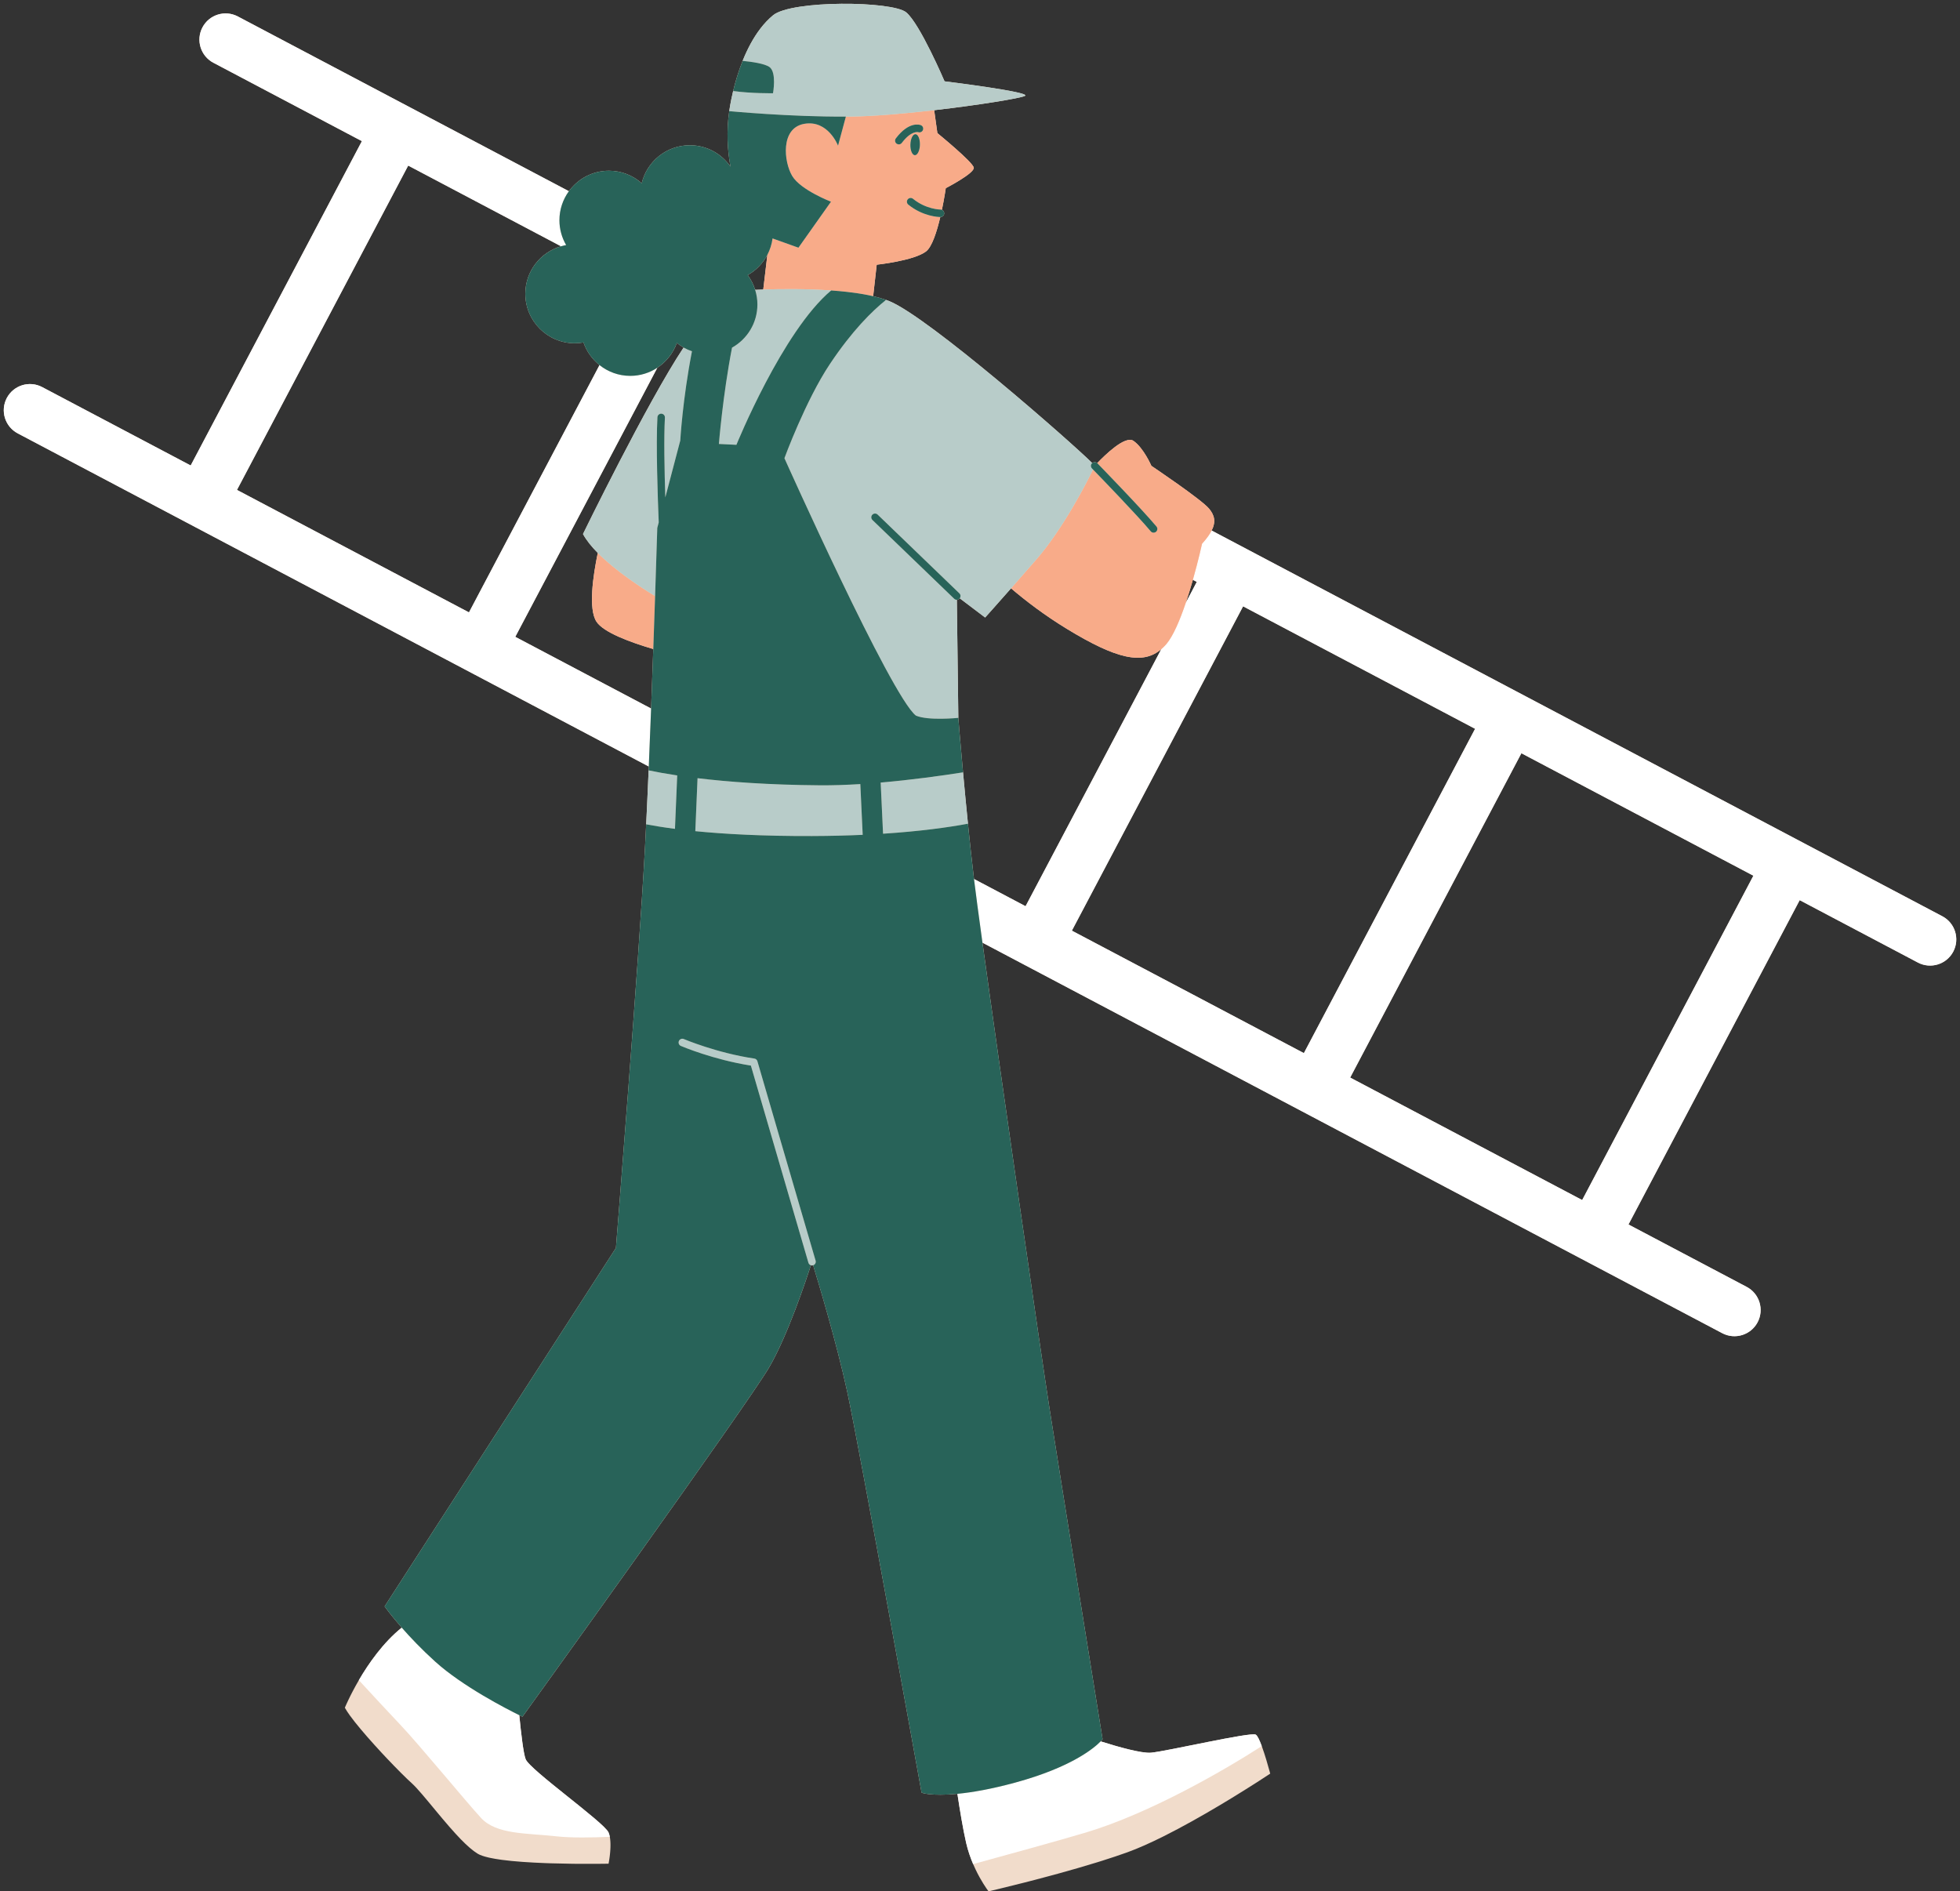 <?xml version="1.0" encoding="UTF-8" standalone="no"?><svg xmlns="http://www.w3.org/2000/svg" xmlns:xlink="http://www.w3.org/1999/xlink" fill="#000000" height="1303.7" preserveAspectRatio="xMidYMid meet" version="1" viewBox="-2.6 -2.6 1351.0 1303.7" width="1351" zoomAndPan="magnify"><rect x="-2.6" y="-2.6" width="1351.0" height="1303.7" fill="#333333" stroke="none"/><g id="change1_1"><path d="M1336.222,628.971l-503.65-265.876c3.083-6.106,1.956-10.592-1.779-15.074 c-5.372-6.447-39.754-29.514-39.754-29.514s-5.372-12.389-12.356-17.224c-5.724-3.963-20.019,10.136-24.991,15.352 c-0.967-0.899-2.441-0.919-3.434-0.046C736.19,302.551,637.814,216.23,610.446,204.99c-1.819-0.747-3.816-1.42-5.926-2.041 c-0.186-0.055-0.373-0.109-0.561-0.163c-1.248-0.358-2.523-0.704-3.851-1.024c-0.096-0.023-0.195-0.045-0.291-0.068 c-0.185-0.044-0.371-0.087-0.558-0.13l2.446-21.712c0,0,25.662-2.722,34.025-9.155c4.11-3.162,7.458-13.744,9.802-23.69 c0.042,0.001,0.103,0.002,0.121,0.002c0.001,0,0.004,0,0.005,0c1.425-0.003,2.578-1.159,2.576-2.583 c-0.002-1.075-0.663-1.992-1.598-2.378c1.727-8.219,2.673-14.945,2.673-14.945s19.942-10.293,19.299-14.152 c-0.643-3.86-25.088-23.802-25.088-23.802l-2.209-15.781c31.019-3.575,59.709-8.277,62.59-9.878 c4.752-2.64-55.439-10.032-55.439-10.032s-16.896-39.599-26.4-47.519c-9.504-7.92-79.078-8.561-91.84,2.022 c-12.739,10.564-20.38,28.028-24.785,42.35c-0.001,0.002-0.002,0.005-0.002,0.007c-0.535,1.737-1.021,3.425-1.464,5.052 c-0.008,0.029-0.017,0.059-0.024,0.088c-0.441,1.623-0.838,3.184-1.193,4.66c-0.001,0.004-0.002,0.008-0.003,0.012h0 c-1.975,8.218-2.684,13.886-2.684,13.886c-2.045,13.948-1.263,26.887,0.855,38.236c-6.158-8.887-16.408-14.722-28.039-14.722 c-16.104,0-29.567,11.171-33.151,26.177c-6.023-5.342-13.923-8.613-22.607-8.613c-11.363,0-21.4,5.577-27.601,14.12L161.322,8.744 c-8.81-4.651-19.721-1.279-24.372,7.531c-4.651,8.81-1.279,19.721,7.531,24.372l102.375,54.043l-118.02,223.565L26.461,264.211 c-8.81-4.651-19.721-1.279-24.372,7.531c-4.651,8.81-1.279,19.721,7.531,24.372l434.978,229.624 c-0.037,0.889-0.075,1.781-0.112,2.667h0c-0.128,3.021-0.258,6.014-0.388,8.986c-0.015,0.337-0.029,0.676-0.044,1.012 c-0.125,2.844-0.25,5.659-0.376,8.445c-0.019,0.426-0.039,0.849-0.058,1.274c-0.13,2.857-0.26,5.687-0.391,8.469 c-0.004,0.094-0.009,0.187-0.013,0.281c-0.138,2.929-0.276,5.815-0.415,8.647c-0.261,5.335-0.523,10.488-0.785,15.4 c-4.224,79.199-20.063,276.667-20.063,276.667l-159.453,247.1c0,0,4.146,5.864,11.818,14.619 c-12.803,10.312-22.854,24.712-29.571,36.23c-0.004,0.007-0.008,0.013-0.011,0.02c-1.534,2.63-2.889,5.101-4.068,7.344 c-0.037,0.069-0.074,0.14-0.11,0.209c-0.263,0.502-0.516,0.99-0.761,1.467c-0.043,0.084-0.086,0.167-0.128,0.25 c-0.243,0.476-0.478,0.94-0.703,1.388c-0.025,0.049-0.048,0.097-0.073,0.146c-0.543,1.086-1.02,2.071-1.448,2.969 c-0.518,1.087-0.959,2.041-1.306,2.81c-0.031,0.068-0.062,0.137-0.091,0.203c-0.095,0.212-0.181,0.405-0.262,0.587 c-0.039,0.088-0.075,0.17-0.111,0.251c-0.064,0.145-0.123,0.281-0.176,0.403c-0.043,0.099-0.078,0.181-0.114,0.265 c-0.037,0.086-0.076,0.177-0.105,0.246c-0.114,0.269-0.175,0.417-0.175,0.417v0c0.809,1.493,1.986,3.292,3.445,5.313 c4.032,5.584,10.225,12.863,16.743,20.086c1.739,1.927,3.494,3.851,5.246,5.737c1.189,1.279,2.372,2.541,3.54,3.775 c3.504,3.703,6.866,7.157,9.795,10.082c2.929,2.925,5.426,5.322,7.2,6.909c3.875,3.467,9.885,10.843,16.589,18.93 c3.047,3.676,6.238,7.498,9.436,11.166c1.469,1.684,2.937,3.341,4.395,4.93c1.171,1.275,2.335,2.519,3.484,3.7 c1.047,1.076,2.082,2.106,3.1,3.079c2.037,1.946,4.006,3.665,5.867,5.064c0.93,0.7,1.834,1.32,2.705,1.849 c1.656,1.005,4.213,1.865,7.397,2.607c0.308,0.072,0.618,0.143,0.939,0.213c2.335,0.507,4.977,0.955,7.854,1.349 c0.288,0.04,0.576,0.079,0.869,0.117c1.926,0.253,3.946,0.483,6.042,0.693c0.234,0.023,0.466,0.047,0.702,0.07 c2.183,0.212,4.44,0.402,6.748,0.571c0.179,0.013,0.356,0.026,0.535,0.039c4.927,0.355,10.065,0.621,15.169,0.818 c1.403,0.054,2.803,0.104,4.196,0.148c5.164,0.164,10.219,0.264,14.899,0.321c0.737,0.009,1.464,0.017,2.181,0.024 c5.737,0.055,10.814,0.048,14.703,0.022c3.403-0.022,5.897-0.059,7.126-0.079c0.281-0.005,0.496-0.009,0.641-0.011 c0.145-0.003,0.219-0.004,0.219-0.004s0.005-0.027,0.006-0.031c0.003-0.016,0.008-0.042,0.022-0.111 c0.005-0.023,0.013-0.07,0.019-0.099c0.017-0.086,0.035-0.184,0.06-0.318c0.014-0.073,0.03-0.167,0.046-0.253 c0.022-0.122,0.044-0.245,0.07-0.392c0.022-0.127,0.046-0.27,0.071-0.415c0.024-0.145,0.049-0.293,0.075-0.455 c0.027-0.166,0.055-0.339,0.083-0.522c0.028-0.181,0.057-0.373,0.086-0.569c0.029-0.194,0.057-0.386,0.087-0.594 c0.031-0.217,0.061-0.448,0.091-0.678c0.028-0.211,0.056-0.416,0.084-0.638c0.039-0.312,0.075-0.641,0.112-0.971 c0.035-0.313,0.068-0.632,0.1-0.959c0.032-0.323,0.064-0.646,0.093-0.98c0.02-0.238,0.037-0.484,0.055-0.727 c0.022-0.291,0.043-0.58,0.061-0.876c0.016-0.265,0.028-0.534,0.041-0.803c0.013-0.284,0.026-0.567,0.035-0.854 c0.009-0.272,0.014-0.545,0.019-0.819c0.005-0.292,0.006-0.584,0.005-0.876c-0.001-0.27-0.003-0.54-0.008-0.809 c-0.006-0.295-0.019-0.587-0.031-0.879c-0.012-0.264-0.022-0.529-0.039-0.79c-0.02-0.309-0.051-0.612-0.08-0.915 c-0.023-0.235-0.04-0.473-0.068-0.703c-0.062-0.512-0.137-1.014-0.229-1.499c-0.205-1.082-0.486-2.089-0.865-2.972 c-2.987-6.969-54.16-43.072-57.147-50.539c-1.51-3.774-3.146-17.596-4.396-30.344c1.407,0.693,2.211,1.074,2.211,1.074 s155.229-215.42,170.013-240.764c12.786-21.92,25.565-60.404,28.786-70.408c0.25,0.08,0.512,0.126,0.78,0.126 c0.241,0,0.485-0.033,0.727-0.103c0.013-0.004,0.021-0.014,0.034-0.018c3.246,10.564,16.18,53.316,23.528,87.299 c8.448,39.07,51.173,275.955,51.173,275.955c-0.929,0.31,6.557,2.812,24.75,1.063c1.666,11.107,3.853,24.381,6.04,33.863 c1.233,5.344,2.962,10.252,4.812,14.589h0c0.002,0.005,0.005,0.01,0.007,0.016c0.528,1.237,1.066,2.426,1.606,3.563 c3.801,8.006,7.675,13.409,8.712,14.795c0.03,0.04,0.054,0.072,0.08,0.106c0.111,0.148,0.174,0.229,0.195,0.258 c0.004,0.005,0.019,0.025,0.019,0.025s39.822-9.192,74.719-19.974c1.126-0.348,2.246-0.697,3.36-1.048 c6.112-1.925,12.03-3.891,17.494-5.858c7.584-2.73,16.159-6.6,25.001-11.018c12.922-6.456,26.421-14.095,38.28-21.151 c2.497-1.485,4.921-2.945,7.251-4.361c1.165-0.708,2.307-1.406,3.422-2.09c5.578-3.423,10.505-6.527,14.457-9.05 c0.79-0.505,1.542-0.986,2.252-1.442c4.969-3.193,7.898-5.146,7.898-5.146s-0.025-0.095-0.061-0.231 c-0.008-0.031-0.018-0.069-0.028-0.106c-0.029-0.109-0.065-0.244-0.108-0.406c-0.077-0.289-0.17-0.636-0.29-1.073 c-0.003-0.011-0.005-0.02-0.009-0.032c-0.934-3.438-3.081-11.061-5.291-17.049c-0.008-0.022-0.016-0.046-0.025-0.068c0,0,0,0,0,0 c-1.48-4.002-2.979-7.249-4.145-7.915c-3.484-1.991-61.227,11.449-72.178,12.445c-6.509,0.592-22.687-3.987-34.743-7.799 c0.931-0.958,1.345-1.505,1.345-1.505s-29.568-183.037-36.608-228.091c-5.773-36.947-33.318-227.25-46.195-320.956l509.92,269.186 c8.809,4.651,19.721,1.279,24.372-7.531s1.279-19.721-7.531-24.372l-81.484-43.015l118.02-223.565l81.484,43.015 c8.809,4.651,19.721,1.279,24.372-7.531S1345.031,633.622,1336.222,628.971z M160.738,335.095l118.02-223.565l105.373,55.626 c-14.218,4.112-24.629,17.182-24.629,32.725c0,18.843,15.275,34.118,34.118,34.118c2.04,0,4.028-0.212,5.969-0.555 c2.137,6.215,6.027,11.603,11.061,15.613L320.664,419.52L160.738,335.095z M409.435,378.533 c-3.289,15.865-6.605,38.655-0.897,47.384c4.807,7.351,23.004,14.105,39.167,18.856c-0.464,13.105-0.97,26.974-1.507,41.016 l-93.633-49.429l97.91-185.471c6.164-4.051,10.951-10.031,13.468-17.1c1.458,1.178,3.015,2.238,4.656,3.168 c-25.103,37.742-69.35,128.54-69.35,128.54C401.554,369.792,405.157,374.209,409.435,378.533z M523.503,196.983 c-1.919,0.063-3.667,0.129-5.229,0.195l-0.411-0.217c-1.152-3.607-2.872-6.96-5.075-9.942c5.758-3.237,10.477-8.096,13.549-13.953 L523.503,196.983z M819.635,397.059l2.704,1.428l-7.556,14.313C816.565,407.514,818.197,402.123,819.635,397.059z M668.775,603.288 c-0.051-0.418-0.105-0.862-0.152-1.25c-1.409-11.813-2.771-24.483-4.025-36.869c-0.63-6.229-1.233-12.384-1.8-18.322 c-0.002-0.016-0.003-0.033-0.005-0.049c-0.567-5.942-1.099-11.665-1.587-17.027c-1.982-21.776-3.243-37.555-3.243-37.555h0l0,0 l-1.024-81.377c0.665-0.009,1.327-0.267,1.825-0.783c0.074-0.077,0.102-0.176,0.165-0.259l17.513,13.253 c0,0,6.757-7.508,17.857-20.109c9.964,8.486,23.086,18.567,38.717,28.081c33.958,20.67,52.119,24.836,64.843,13.833l-93.542,177.197 L668.775,603.288z M736.222,638.892l118.02-223.565l159.926,84.425l-118.02,223.565L736.222,638.892z M1087.975,824.583 L928.05,740.158l118.02-223.565l159.926,84.424L1087.975,824.583z" fill="#f1dccb"/></g><g id="change2_1"><path d="M517.863,196.961l0.411,0.217c-0.116,0.005-0.229,0.01-0.343,0.015 C517.907,197.116,517.888,197.038,517.863,196.961z M1343.752,653.343c-4.651,8.81-15.562,12.181-24.372,7.531l-81.484-43.015 l-118.02,223.565l81.484,43.015c8.81,4.651,12.181,15.562,7.531,24.372s-15.562,12.181-24.372,7.531l-509.92-269.186 c-2.699-19.638-4.751-35.018-5.825-43.868l35.544,18.764l93.542-177.197c1.165-1.008,2.302-2.095,3.384-3.357 c4.857-5.666,9.561-16.898,13.538-28.698l7.556-14.313l-2.704-1.428c3.875-13.643,6.322-24.863,6.322-24.863 c3.111-3.439,5.263-6.424,6.614-9.101l503.65,265.876C1345.031,633.622,1348.403,644.534,1343.752,653.343z M736.222,638.892 l159.926,84.425l118.02-223.565l-159.926-84.425L736.222,638.892z M1205.995,601.018l-159.926-84.424L928.05,740.158l159.926,84.425 L1205.995,601.018z M431.83,256.479c-8.017,0-15.364-2.788-21.179-7.421L320.664,419.52l-159.926-84.425l118.02-223.565 l105.373,55.626c1.148-0.332,2.313-0.625,3.508-0.837c-2.928-5.034-4.632-10.868-4.632-17.111c0-7.48,2.435-14.375,6.517-19.999 L161.322,8.744c-8.81-4.651-19.721-1.279-24.372,7.531c-4.651,8.81-1.279,19.721,7.531,24.372l102.375,54.043l-118.02,223.565 L26.461,264.211c-8.81-4.651-19.721-1.279-24.372,7.531c-4.651,8.81-1.279,19.721,7.531,24.372l434.978,229.624 c0.553-13.125,1.09-26.608,1.6-39.948l-93.633-49.429l97.91-185.471C445.119,254.41,438.724,256.479,431.83,256.479z M743.291,1284.184c3.429-1.007,6.852-2.035,10.229-3.079C750.143,1282.149,746.719,1283.178,743.291,1284.184z M678.782,1301.055 c0.004,0.005,0.019,0.025,0.019,0.025s32.488-7.499,64.49-16.895c-32.002,9.396-64.49,16.895-64.49,16.895 S678.786,1301.061,678.782,1301.055z M678.782,1301.055c-0.022-0.029-0.089-0.117-0.195-0.258 C678.697,1300.945,678.76,1301.027,678.782,1301.055z M862.98,1193.061c-3.484-1.991-61.227,11.449-72.178,12.445 c-6.509,0.592-22.687-3.987-34.743-7.799c-4.294,4.419-19.807,17.756-58.791,28.388c-16.794,4.58-29.969,6.811-39.939,7.77 c1.666,11.107,3.853,24.381,6.04,33.863c1.233,5.344,2.962,10.252,4.812,14.589c19.113-5.237,60.959-16.755,77.775-21.804 c43.845-13.164,94.838-42.57,121.168-59.537C865.645,1196.974,864.145,1193.727,862.98,1193.061z M872.44,1218.093 c-0.934-3.438-3.081-11.061-5.291-17.049C869.348,1207.003,871.499,1214.636,872.44,1218.093z M669.795,1285.896 c-0.54-1.137-1.078-2.325-1.606-3.563C668.717,1283.57,669.255,1284.759,669.795,1285.896z M669.795,1285.896 c3.801,8.006,7.675,13.409,8.712,14.795C677.438,1299.257,673.574,1293.854,669.795,1285.896z M391.999,1282.077 c-4.68-0.057-9.735-0.156-14.899-0.321C382.264,1281.92,387.319,1282.02,391.999,1282.077z M235.104,1174.51 c0.809,1.493,1.986,3.292,3.445,5.313C237.09,1177.802,235.913,1176.004,235.104,1174.51L235.104,1174.51z M238.893,1166.359 c-0.543,1.086-1.02,2.071-1.448,2.969C237.873,1168.43,238.351,1167.445,238.893,1166.359z M237.445,1169.328 c-0.518,1.087-0.959,2.041-1.306,2.81C236.487,1171.368,236.928,1170.415,237.445,1169.328z M400.328,1282.138 c1.292,0.004,2.53,0.004,3.707,0.003C402.858,1282.143,401.62,1282.142,400.328,1282.138z M400.328,1282.138 c-1.938-0.005-3.996-0.017-6.148-0.038C396.331,1282.121,398.39,1282.133,400.328,1282.138z M404.035,1282.141 c1.765-0.002,3.39-0.009,4.849-0.019C407.425,1282.132,405.799,1282.139,404.035,1282.141z M416.651,1282.032 c0.145-0.003,0.219-0.004,0.219-0.004s0.005-0.027,0.006-0.031c-0.001,0.005-0.006,0.03-0.006,0.03 S416.795,1282.03,416.651,1282.032z M244.736,1155.554c-1.534,2.63-2.889,5.101-4.068,7.344 C241.846,1160.656,243.204,1158.182,244.736,1155.554z M323.946,1273.282c0.93,0.7,1.834,1.32,2.705,1.849 c1.656,1.005,4.213,1.865,7.397,2.607c-3.183-0.742-5.741-1.601-7.397-2.607C325.779,1274.602,324.876,1273.982,323.946,1273.282z M281.074,1226.412c-1.773-1.587-4.27-3.983-7.2-6.908C276.803,1222.429,279.3,1224.826,281.074,1226.412 c3.875,3.467,9.885,10.844,16.589,18.93C290.959,1237.256,284.949,1229.879,281.074,1226.412z M359.723,1209.986 c-1.51-3.774-3.146-17.596-4.396-30.344c-8.396-4.134-38.987-19.758-57.98-36.942c-9.514-8.608-17.264-16.816-23.029-23.395 c-12.803,10.312-22.854,24.712-29.571,36.23c7.326,7.955,20.305,22.006,28.503,30.637c13.134,13.828,45.066,52.739,55.686,64.282 c10.619,11.543,31.171,10.398,51.948,12.707c10.193,1.132,24.704,0.883,36.85,0.336c-0.205-1.082-0.486-2.089-0.865-2.972 C413.883,1253.556,362.71,1217.453,359.723,1209.986z" fill="#ffffff"/></g><g id="change3_1"><path d="M832.572,363.095c-1.352,2.677-3.503,5.662-6.614,9.101c0,0-2.447,11.22-6.322,24.863 c-1.438,5.064-3.07,10.455-4.852,15.74c-3.978,11.8-8.681,23.032-13.538,28.698c-1.082,1.262-2.218,2.349-3.384,3.357 c-12.724,11.004-30.885,6.838-64.843-13.833c-15.631-9.515-28.752-19.595-38.717-28.081c5.024-5.704,10.937-12.45,17.518-20.018 c18.293-21.037,34.595-52.75,38.977-61.897c4.562,4.703,30.644,31.661,39.79,42.617c0.509,0.612,1.242,0.927,1.983,0.927 c0.582,0,1.169-0.197,1.65-0.6c1.093-0.913,1.242-2.539,0.328-3.633c-10.112-12.115-39.503-42.347-40.75-43.628 c-0.031-0.032-0.074-0.043-0.107-0.073c4.972-5.217,19.267-19.315,24.991-15.352c6.984,4.835,12.356,17.224,12.356,17.224 s34.382,23.067,39.754,29.514C834.527,352.503,835.654,356.989,832.572,363.095z M408.538,425.918 c4.807,7.351,23.004,14.105,39.167,18.856c0.465-13.143,0.888-25.52,1.254-36.507c-9.37-5.71-27.255-17.33-39.524-29.733 C406.146,394.398,402.83,417.188,408.538,425.918z M668.608,112.949c0.643,3.86-19.299,14.152-19.299,14.152 s-0.946,6.726-2.673,14.945c-0.303-0.125-0.633-0.198-0.981-0.198c-0.001,0-0.003,0-0.004,0c-0.118,0-9.894-0.079-18.925-7.42 c-1.105-0.898-2.729-0.731-3.629,0.374c-0.899,1.106-0.732,2.731,0.374,3.629c10.063,8.18,20.85,8.559,22.061,8.575 c-2.344,9.947-5.692,20.529-9.802,23.69c-8.363,6.433-34.025,9.155-34.025,9.155l-2.446,21.712 c-1.136-0.264-2.295-0.515-3.481-0.753c-0.165-0.033-0.329-0.067-0.496-0.1c-4.457-0.875-9.227-1.575-14.165-2.126 c-0.306-0.034-0.613-0.066-0.92-0.099c-1.336-0.144-2.68-0.278-4.034-0.401c-0.331-0.03-0.66-0.061-0.991-0.09 c-1.595-0.139-3.196-0.268-4.804-0.382c-0.016-0.001-0.031-0.003-0.047-0.004l0,0c-17.341-1.222-35.117-1.009-46.817-0.626 l2.834-23.916c1.816-3.462,3.055-7.273,3.586-11.31l17.844,6.375l22.432-31.703c0,0-20.891-8.001-26.721-17.718 c-5.83-9.717-8.259-33.037,8.259-35.952c16.518-2.915,23.32,15.061,23.32,15.061l5.396-20.041c1.301-0.007,2.599-0.019,3.892-0.036 c15.685-0.208,36.815-2.055,56.966-4.378l2.209,15.781C643.52,89.147,667.965,109.089,668.608,112.949z M631.497,97.23 c0.111-4.005-1.275-7.294-3.096-7.344c-1.821-0.051-3.387,3.156-3.498,7.162c-0.111,4.005,1.275,7.294,3.096,7.344 C629.82,104.442,631.386,101.236,631.497,97.23z M632.108,83.657c-0.817-0.322-8.229-2.764-17.225,9.14 c-0.859,1.136-0.634,2.755,0.503,3.614c0.466,0.351,1.011,0.521,1.553,0.521c0.781,0,1.553-0.353,2.061-1.024 c6.455-8.542,11.073-7.481,11.312-7.415c1.306,0.462,2.756-0.194,3.262-1.495C634.092,85.67,633.436,84.173,632.108,83.657z" fill="#f8ab89"/></g><g id="change4_1"><path d="M448.959,408.267c-9.37-5.71-27.255-17.33-39.524-29.733c-4.278-4.325-7.881-8.741-10.185-13.035 c0,0,44.246-90.798,69.35-128.54c1.822,1.032,3.756,1.884,5.767,2.571c-6.482,33.344-8.061,61.555-8.061,61.555l-10.31,39.176 c-0.584-18.219-1.05-41.361-0.272-54.989c0.081-1.423-1.006-2.641-2.428-2.723c-1.404-0.072-2.64,1.006-2.723,2.428 c-1.069,18.719,0.175,55.01,0.889,72.515l-0.995,3.782C450.465,361.275,449.892,380.307,448.959,408.267L448.959,408.267z M603.959,202.785c0.188,0.054,0.375,0.108,0.561,0.163C604.334,202.893,604.147,202.839,603.959,202.785z M600.108,201.761 c1.328,0.32,2.603,0.666,3.851,1.024C602.713,202.426,601.435,202.082,600.108,201.761z M750.099,320.306 c-0.993-1.022-0.97-2.654,0.05-3.648c0.032-0.031,0.074-0.04,0.107-0.069C736.19,302.551,637.814,216.23,610.446,204.99 c-1.819-0.747-3.816-1.42-5.926-2.041c1.252,0.371,2.468,0.759,3.623,1.173c-9.615,7.679-23.3,21.153-38.68,44.175 c-16.778,25.112-31.352,64.932-31.352,64.932s73.382,163.906,90.62,177.427c8.574,3.687,29.232,1.562,29.233,1.562l0,0 l-1.024-81.377c-0.011,0-0.021,0.006-0.032,0.006c-0.645,0-1.29-0.239-1.79-0.722l-56.355-54.297 c-1.027-0.989-1.057-2.621-0.068-3.648c0.987-1.027,2.624-1.057,3.648-0.068l56.355,54.297c0.948,0.915,1.006,2.362,0.233,3.389 l17.513,13.253c0,0,6.757-7.508,17.857-20.109c5.024-5.704,10.937-12.45,17.518-20.018c18.293-21.037,34.595-52.75,38.977-61.897 C750.378,320.593,750.125,320.332,750.099,320.306z M570.32,197.608c-17.341-1.222-35.117-1.009-46.817-0.626 c-1.919,0.063-3.667,0.129-5.229,0.195c-0.116,0.005-0.229,0.01-0.343,0.015c0.99,3.179,1.547,6.549,1.547,10.057 c0,12.805-7.063,23.947-17.497,29.783c-6.387,32.947-9.049,66.382-9.049,66.382l12.079,0.594 C505.011,304.009,536.791,225.659,570.32,197.608z M595.778,200.81c1.186,0.238,2.345,0.489,3.481,0.753 c0.186,0.043,0.373,0.086,0.558,0.13C598.506,201.38,597.158,201.087,595.778,200.81z M595.283,200.71 c-4.454-0.876-9.23-1.574-14.165-2.126C586.055,199.135,590.825,199.835,595.283,200.71z M662.794,546.797 c-0.567-5.942-1.099-11.665-1.587-17.027c-15.469,2.421-35.823,5.22-56.762,7.034l1.647,35.268 c25.797-1.673,45.093-4.396,58.506-6.904c-0.63-6.229-1.233-12.384-1.8-18.322C662.798,546.831,662.796,546.814,662.794,546.797z M562.53,538.704c-35.757-0.284-63.529-2.394-84.33-4.908l-1.534,36.525c19.788,1.964,46.162,3.456,80.453,3.346 c12.633-0.041,24.252-0.34,34.925-0.82l-1.634-34.993C580.909,538.443,571.482,538.775,562.53,538.704z M444.486,528.404 c-0.128,3.021-0.258,6.014-0.388,8.986c-0.015,0.337-0.029,0.676-0.044,1.012c-0.125,2.844-0.25,5.659-0.376,8.445 c-0.019,0.426-0.039,0.849-0.058,1.274c-0.13,2.857-0.26,5.687-0.391,8.469c-0.004,0.094-0.009,0.187-0.013,0.281 c-0.138,2.929-0.276,5.815-0.415,8.647c-0.001,0.023-0.002,0.047-0.003,0.07c5.191,1.001,11.796,2.089,19.852,3.134l1.547-36.818 C456.256,530.705,449.682,529.494,444.486,528.404L444.486,528.404z M580.453,77.78c1.301-0.007,2.599-0.019,3.892-0.036 c15.685-0.208,36.815-2.055,56.966-4.378c31.019-3.575,59.709-8.277,62.59-9.878c4.752-2.64-55.439-10.032-55.439-10.032 s-16.896-39.599-26.4-47.519c-9.504-7.92-79.078-8.561-91.84,2.022c-12.739,10.564-20.38,28.028-24.785,42.35 c1.081-3.509,2.357-7.207,3.854-10.948c6.121,0.602,15.262,1.867,18.519,4.257c5.064,3.715,2.411,18.045,2.411,18.045 s-14.971,0.233-27.471-1.534c-1.975,8.218-2.684,13.886-2.684,13.886S541.676,77.999,580.453,77.78z M519.474,728.884 c-0.281-0.967-1.101-1.683-2.098-1.831c-25.941-3.844-48.404-13.354-48.627-13.45c-1.315-0.562-2.828,0.048-3.386,1.36 c-0.559,1.31,0.048,2.824,1.358,3.386c0.918,0.391,22.363,9.477,48.261,13.556c3.707,12.727,28.819,98.943,39.663,135.911 c0.251,0.855,0.905,1.476,1.694,1.728c0.25,0.08,0.512,0.126,0.78,0.126c0.241,0,0.485-0.033,0.727-0.103 c0.013-0.004,0.021-0.014,0.034-0.018c1.344-0.419,2.113-1.831,1.715-3.184C547.872,826.398,519.474,728.884,519.474,728.884z" fill="#b8ccc9"/></g><g id="change5_1"><path d="M624.904,97.048c0.111-4.006,1.677-7.212,3.498-7.162c1.821,0.05,3.207,3.339,3.096,7.344 c-0.111,4.006-1.677,7.212-3.498,7.162C626.179,104.341,624.793,101.053,624.904,97.048z M598.696,352.179 c-0.989,1.027-0.959,2.659,0.068,3.648l56.355,54.297c0.5,0.482,1.145,0.722,1.79,0.722c0.011,0,0.021-0.006,0.032-0.006 c0.665-0.009,1.327-0.267,1.825-0.783c0.074-0.077,0.102-0.176,0.165-0.259c0.773-1.027,0.715-2.474-0.233-3.389l-56.355-54.297 C601.32,351.123,599.684,351.153,598.696,352.179z M616.939,96.932c0.781,0,1.553-0.353,2.061-1.024 c6.455-8.542,11.073-7.481,11.312-7.415c1.306,0.462,2.756-0.194,3.262-1.495c0.518-1.328-0.139-2.824-1.466-3.34 c-0.817-0.322-8.229-2.764-17.225,9.14c-0.859,1.136-0.634,2.755,0.503,3.614C615.852,96.762,616.397,96.932,616.939,96.932z M623.097,134.802c-0.899,1.106-0.732,2.731,0.374,3.629c10.063,8.18,20.85,8.559,22.061,8.575c0.042,0.001,0.103,0.002,0.121,0.002 c0.001,0,0.004,0,0.005,0c1.425-0.003,2.578-1.159,2.576-2.583c-0.002-1.075-0.663-1.992-1.598-2.378 c-0.303-0.125-0.633-0.198-0.981-0.198c-0.001,0-0.003,0-0.004,0c-0.118,0-9.894-0.079-18.925-7.42 C625.621,133.53,623.996,133.697,623.097,134.802z M794.547,360.336c-10.112-12.115-39.503-42.347-40.75-43.628 c-0.031-0.032-0.074-0.043-0.107-0.073c-0.967-0.899-2.441-0.919-3.434-0.046c-0.033,0.029-0.075,0.038-0.107,0.069 c-1.02,0.994-1.043,2.626-0.05,3.648c0.026,0.026,0.279,0.287,0.698,0.719c4.562,4.703,30.644,31.661,39.79,42.617 c0.509,0.612,1.242,0.927,1.983,0.927c0.582,0,1.169-0.197,1.65-0.6C795.313,363.056,795.462,361.43,794.547,360.336z M720.796,968.111c7.04,45.054,36.608,228.091,36.608,228.091s-0.414,0.547-1.345,1.505c-4.294,4.419-19.807,17.756-58.791,28.388 c-16.794,4.58-29.969,6.811-39.939,7.77c-18.193,1.75-25.678-0.753-24.75-1.063c0,0-42.725-236.885-51.173-275.955 c-7.347-33.983-20.282-76.735-23.528-87.299c1.344-0.419,2.113-1.831,1.715-3.184c-11.722-39.966-40.12-137.481-40.12-137.481 c-0.281-0.967-1.101-1.683-2.098-1.831c-25.941-3.844-48.404-13.354-48.627-13.45c-1.315-0.562-2.828,0.048-3.386,1.36 c-0.559,1.31,0.048,2.824,1.358,3.386c0.918,0.391,22.363,9.477,48.261,13.556c3.707,12.727,28.819,98.943,39.663,135.911 c0.251,0.855,0.905,1.476,1.694,1.728c-3.221,10.004-16,48.489-28.786,70.408c-14.784,25.344-170.013,240.764-170.013,240.764 s-0.804-0.381-2.211-1.074c-8.396-4.134-38.987-19.758-57.98-36.942c-9.514-8.608-17.264-16.816-23.029-23.395 c-7.672-8.756-11.818-14.619-11.818-14.619l159.453-247.1c0,0,15.84-197.468,20.063-276.667c0.262-4.912,0.524-10.066,0.785-15.4 c-0.001,0.023-0.002,0.047-0.003,0.07c5.191,1.001,11.796,2.089,19.852,3.134l1.547-36.818c-7.941-1.199-14.515-2.409-19.711-3.5 c0.038-0.885,0.075-1.778,0.112-2.667c0.553-13.125,1.09-26.608,1.6-39.948c0.537-14.042,1.043-27.911,1.507-41.016 c0.465-13.143,0.888-25.52,1.254-36.507v0c0.933-27.96,1.505-46.992,1.505-46.992l0.995-3.782 c-0.714-17.505-1.958-53.797-0.889-72.515c0.083-1.422,1.319-2.5,2.723-2.428c1.422,0.082,2.509,1.3,2.428,2.723 c-0.778,13.628-0.312,36.77,0.272,54.989l10.31-39.176c0,0,1.579-28.211,8.061-61.555c-2.011-0.687-3.944-1.539-5.767-2.571 c-1.641-0.929-3.198-1.99-4.656-3.168c-2.517,7.069-7.303,13.049-13.468,17.1c-5.357,3.52-11.752,5.589-18.646,5.589 c-8.017,0-15.364-2.788-21.179-7.421c-5.034-4.01-8.924-9.398-11.061-15.613c-1.941,0.343-3.929,0.555-5.969,0.555 c-18.843,0-34.118-15.275-34.118-34.118c0-15.543,10.411-28.612,24.629-32.725c1.148-0.332,2.313-0.625,3.508-0.837 c-2.928-5.034-4.632-10.868-4.632-17.111c0-7.48,2.435-14.375,6.517-19.999c6.201-8.542,16.238-14.12,27.601-14.12 c8.683,0,16.584,3.271,22.607,8.613c3.584-15.006,17.047-26.177,33.151-26.177c11.631,0,21.881,5.835,28.039,14.722 c-2.118-11.348-2.9-24.287-0.855-38.236c0,0,41.61,3.985,80.387,3.766l-5.396,20.041c0,0-6.802-17.976-23.32-15.061 c-16.518,2.915-14.089,26.235-8.259,35.952c5.83,9.717,26.721,17.718,26.721,17.718l-22.432,31.703l-17.844-6.375 c-0.531,4.037-1.77,7.847-3.586,11.31c-3.072,5.857-7.791,10.716-13.549,13.953c2.203,2.982,3.924,6.335,5.075,9.942 c0.024,0.077,0.044,0.155,0.068,0.232c0.99,3.179,1.547,6.549,1.547,10.057c0,12.805-7.063,23.947-17.497,29.783 c-6.387,32.947-9.049,66.382-9.049,66.382l12.079,0.594c0,0,31.779-78.35,65.309-106.4l0,0c0.016,0.001,0.031,0.003,0.047,0.004 c1.608,0.114,3.21,0.242,4.804,0.382c0.332,0.029,0.661,0.06,0.991,0.09c1.354,0.123,2.699,0.257,4.034,0.401 c0.307,0.033,0.614,0.065,0.92,0.099c4.935,0.552,9.711,1.25,14.165,2.126c0.166,0.033,0.33,0.066,0.496,0.1 c1.379,0.277,2.728,0.57,4.039,0.883c0.096,0.023,0.195,0.045,0.291,0.068c2.875,0.695,5.573,1.477,8.035,2.36 c-9.615,7.679-23.3,21.153-38.68,44.175c-16.778,25.112-31.352,64.932-31.352,64.932s73.382,163.906,90.62,177.427 c8.574,3.687,29.232,1.562,29.233,1.562h0c0,0,1.261,15.779,3.243,37.555c-15.469,2.421-35.823,5.22-56.762,7.034l1.647,35.268 c25.797-1.673,45.093-4.396,58.506-6.904c1.253,12.386,2.616,25.055,4.025,36.869c0.046,0.388,0.101,0.832,0.152,1.25 c1.074,8.85,3.127,24.23,5.825,43.868C687.478,740.862,715.023,931.164,720.796,968.111z M592.044,572.846l-1.634-34.993 c-9.5,0.589-18.927,0.922-27.879,0.851c-35.757-0.284-63.529-2.394-84.33-4.908l-1.534,36.525 c19.788,1.964,46.162,3.456,80.453,3.346C569.752,573.626,581.371,573.327,592.044,572.846z M530.221,61.662 c0,0,2.653-14.329-2.411-18.045c-3.257-2.39-12.398-3.655-18.519-4.257c-1.497,3.741-2.773,7.44-3.854,10.948 c-0.001,0.002-0.002,0.005-0.002,0.007c-0.535,1.737-1.021,3.425-1.464,5.052c-0.008,0.029-0.017,0.059-0.024,0.088 c-0.441,1.623-0.838,3.184-1.193,4.66c-0.001,0.004-0.002,0.008-0.003,0.012h0C515.25,61.895,530.221,61.662,530.221,61.662z" fill="#286359"/></g></svg>